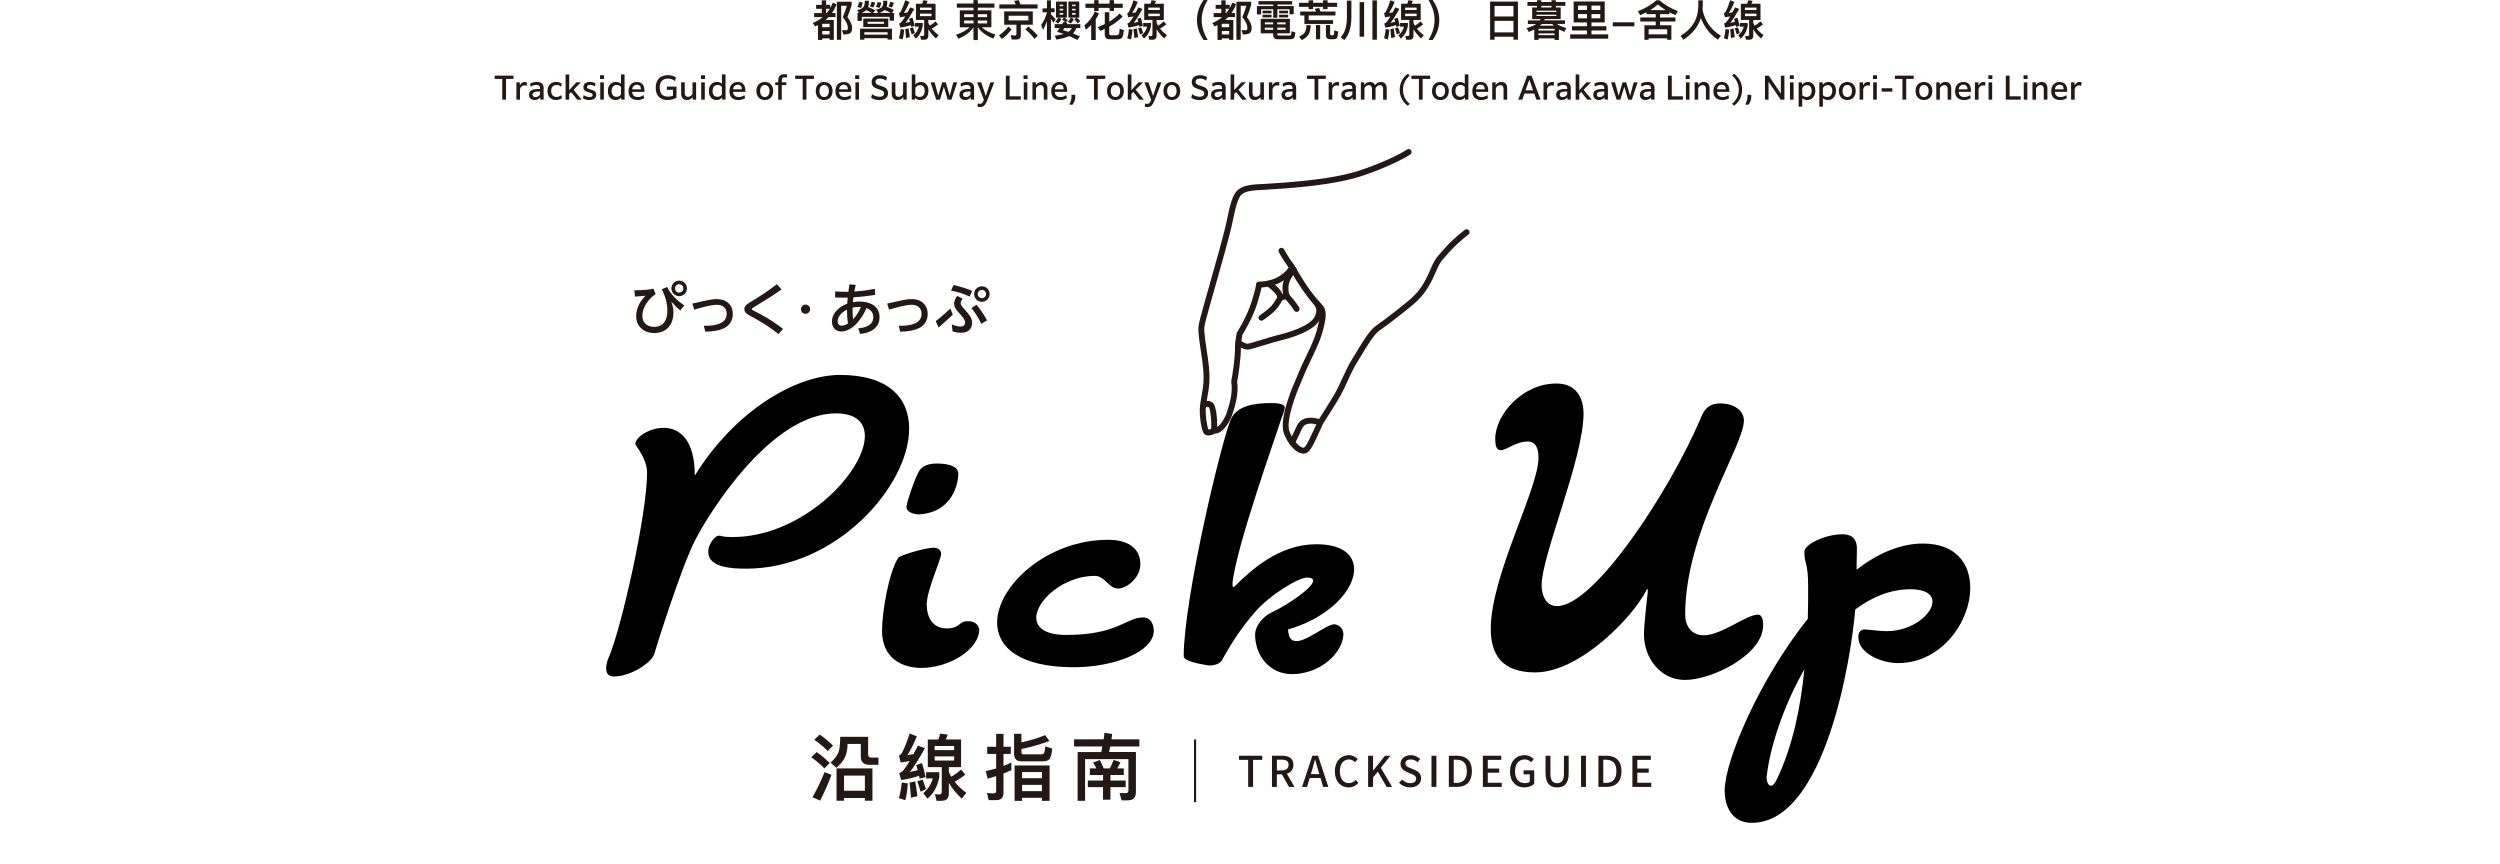 <?xml version="1.0" encoding="UTF-8"?><svg id="_レイヤー_2" xmlns="http://www.w3.org/2000/svg" xmlns:xlink="http://www.w3.org/1999/xlink" viewBox="0 0 1169.93 404.11"><defs><style>.cls-1{fill:none;}.cls-2{clip-path:url(#clippath-1);}.cls-3{fill:#231815;}</style><clipPath id="clippath-1"><rect class="cls-1" y="7.1" width="1169.93" height="397"/></clipPath></defs><g id="_レイヤー_1-2"><path class="cls-3" d="M297.78,135.83c2.19,0,5.94-.16,7.99-.74l1.06,2.48c-3.27,2.29-6.23,6.09-6.23,10.29,0,3.19,2.4,5.12,5.49,5.12,4.51,0,6.2-3.4,6.2-7.44,0-3.64-.95-6.96-2.59-10.18l2.51-1.06c1.74,3.67,4.78,6.38,8.02,8.65l-1.93,2.35c-1.9-1.69-2.48-2.22-4.14-4.17.66,2.14.98,3.22.98,5.12,0,5.67-3.14,9.6-9.05,9.6-4.67,0-8.39-3.03-8.39-7.89,0-2.37.77-4.78,2.08-6.75.66-1,1.48-1.93,2.27-2.82-1.64.18-3.27.26-4.88.42l-.32-2.98h.92ZM321.47,134.96c0,2-1.64,3.64-3.64,3.64s-3.64-1.64-3.64-3.64,1.64-3.64,3.64-3.64,3.64,1.64,3.64,3.64ZM315.88,134.96c0,1.08.87,1.95,1.95,1.95s1.95-.87,1.95-1.95-.87-1.95-1.95-1.95-1.95.87-1.95,1.95Z"/><path class="cls-3" d="M330.46,140.63c1.61-.34,3.25-.66,4.88-.66,2,0,3.85.4,5.41,1.77,1.48,1.32,2.19,3.17,2.19,5.14,0,2.93-1.37,5.3-4.01,6.65-2.51,1.29-6.09,1.64-8.89,1.69l-.66-2.8c.34,0,.71.03,1.06.03,3.69,0,9.63-.71,9.63-5.59,0-2.77-1.93-4.22-4.56-4.22-3.03,0-7.62,1.4-10.63,2.27l-.9-2.85,6.49-1.42Z"/><path class="cls-3" d="M365.74,135.43c-3.3,2.43-7.55,5.04-11.05,7.15-.5.32-2.22,1.32-2.59,1.61-.13.11-.24.26-.24.45,0,.29.24.42.45.53.74.42,1.93,1.03,2.72,1.42,4.01,2.11,7.86,4.54,11.42,7.33l-2.16,2.45c-4.19-3.46-8.55-6.04-13.3-8.63-1.21-.66-2.66-1.48-2.66-3.06,0-1.85,1.93-2.77,3.3-3.59,4.09-2.51,8.13-5.12,11.9-8.1l2.22,2.43Z"/><path class="cls-3" d="M376.97,142.53c1.21,0,2.16.95,2.16,2.16s-.95,2.16-2.16,2.16-2.16-.95-2.16-2.16.95-2.16,2.16-2.16Z"/><path class="cls-3" d="M402.51,141.13c4.59,0,9.1,2.08,9.1,7.31s-4.43,7.39-9.1,7.84l-.87-2.64c3.14-.26,7.04-1.35,7.04-5.22,0-2.14-1.24-3.51-3.19-4.25-1.9,4.56-6.36,10.97-11.87,10.97-1.16,0-2.43-.53-3.22-1.42-.77-.87-1.08-2.06-1.08-3.19,0-4.14,3.56-7.07,7.15-8.42.05-.95.13-1.9.24-2.85-.84.03-1.69.03-2.51.03-1.13,0-2.27-.03-3.4-.05l.05-2.88c1.66.13,3.35.18,5.01.18h1.16c.13-1.19.34-2.35.53-3.48l2.9.26c-.24,1.03-.45,2.06-.66,3.11,3.27-.21,6.36-.61,9.58-1.29l.21,2.85c-3.38.53-6.78.95-10.21,1.13-.08.76-.16,1.53-.24,2.29,1.11-.21,2.24-.29,3.38-.29ZM392.01,150.42c0,1.16.69,1.98,1.85,1.98s2.06-.45,2.95-1c-.34-2.45-.45-4.04-.45-6.52-2.11,1.06-4.35,2.98-4.35,5.54ZM398.98,145.25c0,1.37.08,2.77.24,4.14,1.69-1.79,2.69-3.51,3.67-5.75-.24-.03-.5-.03-.76-.03-1.06,0-2.08.13-3.11.34,0,.45-.03.87-.03,1.29Z"/><path class="cls-3" d="M421.66,140.63c1.61-.34,3.25-.66,4.88-.66,2,0,3.85.4,5.41,1.77,1.48,1.32,2.19,3.17,2.19,5.14,0,2.93-1.37,5.3-4.01,6.65-2.51,1.29-6.09,1.64-8.89,1.69l-.66-2.8c.34,0,.71.03,1.06.03,3.69,0,9.63-.71,9.63-5.59,0-2.77-1.93-4.22-4.56-4.22-3.03,0-7.62,1.4-10.63,2.27l-.9-2.85,6.49-1.42Z"/><path class="cls-3" d="M445.88,147.28l-6.62,6.02-1.37-3.01c2.4-1.82,4.67-3.83,6.86-5.91l1.13,2.9ZM454.93,136.12l-1.16,2.66c-2.93-1.32-5.54-2.22-8.71-2.8l1.16-2.61c3.11.74,5.75,1.5,8.71,2.74ZM450.52,139.76c-.5.61-.95,1.32-.95,2.14,0,.9.84,1.79,1.42,2.4.92.98,2.53,2.88,3.17,4.01.5.9.77,1.74.77,2.77,0,1.71-.9,3.48-2.53,4.17-.84.34-1.79.47-2.72.47-1.4,0-2.59-.24-3.93-.66l-.32-3.27c1.24.53,2.72,1.03,4.06,1.03,1.16,0,2.16-.55,2.16-1.82,0-.84-.37-1.45-.82-2.11-.61-.84-1.35-1.69-2.03-2.45-1.13-1.32-2.3-2.51-2.3-4.35,0-1.37.61-2.59,1.45-3.61l2.56,1.29ZM461.89,149.94l-2.64,1.61c-1.29-2.64-2.8-5.12-4.64-7.41l2.37-1.56c1.93,2.37,3.48,4.64,4.91,7.36ZM463.13,137.6c0,2-1.61,3.64-3.61,3.64s-3.64-1.61-3.64-3.64,1.61-3.61,3.64-3.61,3.61,1.61,3.61,3.61ZM459.49,135.67c-1.06,0-1.93.87-1.93,1.93s.87,1.95,1.93,1.95,1.95-.87,1.95-1.95-.87-1.93-1.95-1.93Z"/><path d="M349.11,266.11c-6.75,0-17.68-.48-17.68-7.88,0-3.86,3.38-7.55,4.82-7.55,2.09,0,.8.64,6.59.64,32.79,0,61.89-30.54,61.89-47.26,0-6.27-4.02-10.61-13.5-10.61-30.54,0-59.48,46.78-65.75,59-6.43,12.22-18.33,50.15-19.29,53.53-1.13,4.02-10.93,10.61-18.97,10.61-2.73,0-3.54-1.77-3.54-3.86,0-2.25.96-4.66,1.29-5.3,5.95-13.99,17.84-67.03,17.84-86.16,0-6.91-5.47-12.54-5.47-13.5,0-3.21,6.59-7.55,13.18-7.55,7.23,0,14.63,5.14,14.63,22.34,18.81-30.38,47.26-47.1,68-47.1,22.83,0,32.31,10.93,32.31,25.08,0,26.84-33.92,65.59-76.36,65.59Z"/><path d="M431.26,312.57c-9.48,0-18.49-4.82-18.49-17.36,0-8.52,3.05-27.33,7.72-34.4,3.22-1.77,13.02-4.5,16.56-4.5,2.25,0,3.38,1.45,3.38,2.89,0,2.57-6.75,17.04-6.75,23.63,0,5.95,2.73,11.25,9.32,11.25s5.3-3.38,9.97-3.38c2.09,0,4.5.64,5.31,3.7,0,9.81-14.47,18.16-27.01,18.16ZM430.14,240.72s-5.95,0-5.95-3.7c.48-2.89,3.22-11.25,5.63-16.08,1.61-3.05,4.82-4.02,8.52-4.02,3.38,0,10.13.48,10.13,4.82,0,4.02-2.41,18-18.33,18.97Z"/><path d="M502.64,312.25c-25.72,0-36.01-9.48-36.01-20.9,0-17.2,23.31-38.74,51.92-38.74,11.41,0,15.11,5.63,15.11,11.41,0,6.43-6.43,11.41-10.45,11.41-4.34,0-6.11-5.95-10.93-5.95-14.31,0-27.33,11.41-27.33,19.61,0,4.5,4.02,8.04,13.99,8.04,24.27,0,27.97-8.2,36.01-8.2,3.54,0,4.98,3.21,4.98,6.27,0,9.97-18.97,17.04-37.29,17.04Z"/><path d="M602.79,294.57c.16,4.02,1.61,5.47,3.86,5.47,5.14,0,14.15-7.88,17.68-7.88,1.45,0,4.34,1.29,4.34,4.66-.16,8.36-10.45,18.65-24.11,18.65-10.29,0-17.2-8.52-17.2-18.49,0-4.18,3.86-8.68,7.88-10.45,6.59-3.05,19.29-11.41,19.29-14.79,0-.8-.8-1.45-2.89-1.45-4.02,0-17.36,8.04-24.43,16.24-7.23,8.36-11.25,15.11-15.43,22.5-.8,1.45-3.05,2.41-6.11,2.41-4.82-.8-11.73-2.09-11.73-4.34,0-26.68,17.52-100.15,22.02-110.76,2.73-6.59,11.41-7.72,18.97-7.72,1.93,0,6.27.16,6.27,2.09,0,1.45-1.29,4.18-2.09,6.75-.96,3.54-20.74,58.51-22.34,75.55,0,.8,0,1.77.48,1.77.16,0,.32-.16.48-.32,7.56-7.56,20.74-19.77,38.26-19.77,12.22,0,17.68,4.98,17.68,11.74,0,9.64-11.41,22.5-30.86,28.13Z"/><path d="M788.62,318.2c-11.9,0-19.29-10.61-19.29-21.22,0-5.14,1.61-18.17,1.77-19.93,0-.8,0-1.45-.16-1.45s-.32.16-.48.64c-6.43,12.7-31.19,38.42-52.08,38.42-15.59,0-20.74-8.36-20.74-20.42,0-24.92,22.34-65.43,22.34-80.05,0-3.7-.96-7.56-4.98-7.56-5.95,0-9.65,4.02-12.7,4.02-1.29,0-2.57-.64-2.57-5.3,0-11.25,12.7-25.88,28.61-25.88,9,0,12.7,6.27,12.7,14.15,0,20.9-19.61,66.39-19.61,80.21,0,4.82,2.09,9.81,7.23,9.81,17.52,0,52.73-54.01,66.87-87.13,1.45-3.54,3.05-7.72,9.48-7.72,6.75,0,11.09,3.54,11.09,8.04,0,11.73-27.49,51.92-27.49,90.82,0,4.98,2.73,9.65,8.68,9.65,8.36,0,19.77-9.65,25.4-9.65,1.77,0,2.41,2.09,2.41,4.98,0,13.82-23.95,25.56-36.49,25.56Z"/><path d="M888.29,310.32c-7.23,0-18.65-4.18-18.65-12.22,0-1.61.64-3.22,2.41-3.54,2.89,0,6.59.8,10.93.8,11.9,0,21.38-8.04,21.38-13.82,0-3.21-3.05-5.79-10.29-5.79-9.48,0-18.17,3.7-25.88,9.48-1.61,20.74-13.66,99.83-48.39,99.83-9,0-12.7-7.23-12.7-15.11,0-13.82,16.07-51.76,38.9-80.38.16-5.14.16-10.13.16-14.79,0-12.22-1.77-10.29-1.77-16.56,0-3.54,9.81-8.2,17.84-8.2,3.38,0,6.75,1.29,6.75,6.75,0,2.09-.16,5.79-.16,9.81,9.81-7.55,20.42-12.22,31.02-12.22,15.59,0,22.18,9.48,22.18,20.74,0,15.92-13.5,35.21-33.76,35.21ZM826.72,363.69c0,2.09.8,4.02,1.93,4.02.8,0,1.93-.96,2.89-3.05,7.39-15.43,11.09-33.6,12.86-51.44-9.97,17.36-16.24,36.97-17.68,50.48Z"/><g class="cls-2"><path class="cls-3" d="M583.79,163.61c-2.13,0-4.54-1.72-5.02-2.08-.61-.46-.74-1.33-.28-1.94.46-.61,1.33-.74,1.94-.28.88.65,2.58,1.61,3.43,1.53.8-.06,3.78-.98,6.4-1.79,2.62-.81,5.6-1.73,7.89-2.29,8.84-2.16,14.97-5.11,16.83-8.11,2.22-3.58.19-5.84-.05-6.09-.53-.55-.53-1.42.01-1.96.54-.53,1.4-.54,1.94,0,1.36,1.35,3.22,5.07.45,9.52-2.92,4.69-11.68,7.67-18.53,9.34-2.21.54-5.14,1.44-7.73,2.24-3.66,1.13-5.96,1.83-7.01,1.91-.09,0-.18.01-.28.01ZM599.03,140.88c-.3,0-.6-.1-.84-.29-.43-.33-.62-.87-.51-1.39.22-1.01-2.34-3.65-4.77-5.34-.63-.44-.79-1.3-.35-1.93.44-.63,1.3-.79,1.93-.35,1.23.85,4.59,3.35,5.65,5.99.1-.03.19-.05.29-.08-.55-2.55-.74-7.49,4.14-12.11.56-.53,1.43-.5,1.96.05.53.56.5,1.43-.05,1.96-5.36,5.07-3.08,10.48-2.98,10.71.2.45.14.97-.14,1.36-.29.4-.77.62-1.24.58-.02,0-1.02-.04-2.43.68-.2.1-.42.15-.64.15Z"/><path class="cls-3" d="M590.33,150.07c-.45,0-.9-.22-1.16-.63-.42-.64-.23-1.5.41-1.92.02-.01,2.31-1.5,4.67-3.63,2.22-2,3.73-5.4,3.74-5.44.31-.7,1.12-1.02,1.82-.71.7.31,1.02,1.12.71,1.82-.07.16-1.76,3.98-4.43,6.39-2.53,2.28-4.92,3.83-5.02,3.9-.23.15-.49.22-.75.22ZM606.78,145.96c-.5,0-.99-.27-1.23-.75-.66-1.29-3.38-4.5-4.37-5.62-.51-.57-.45-1.45.13-1.96.57-.51,1.45-.45,1.96.13.39.44,3.81,4.36,4.75,6.19.35.68.08,1.52-.6,1.87-.2.1-.42.15-.63.15Z"/><path class="cls-3" d="M609.99,212.28c-3.86,0-7.72-5.31-9.2-9.54-2.47-7.07,4.7-23.13,5.52-24.94h0s1.88-4.88,4.97-11.22c3.06-6.27,4.64-9.87,5.89-15.8,1.01-4.77.22-5.58-.87-6.7l-.44-.45c-5.19-5.61-9.26-12.39-11.26-15.86-.83,1.06-2.16,2.36-4.31,3.75-3.64,2.35-7.85,2.89-9.91,3.01-.24,1.27-.8,3.54-2.05,7.54-2.1,6.72-6.12,13.35-6.95,14.67-.15.79-.61,3.36-.68,5.38.13,5.52-1.31,14.3-1.74,16.41.8,5.39-.8,11.11-2.29,15.52-.84,2.48-3.88,8.73-8.02,8.85-2.01,1.02-4.39,1.45-5.4-.26-1.27-2.12-1.93-8.64-1.79-11.22.12-2.18.5-4.31.87-6.38.34-1.89.66-3.67.8-5.5.39-5.07-.36-9.96-1.15-15.14-.47-3.1-.96-6.31-1.17-9.54-.15-2.29.34-4.09,1.82-9.44l.65-2.37c.54-1.97,1.47-5.24,2.55-9.08,2.82-9.96,6.69-23.61,7.8-28.62.22-.99.43-1.98.63-2.95,1.32-6.25,2.47-11.65,5.39-13.84,2.75-2.06,7.15-2.27,10.68-2.43.71-.03,1.39-.06,2.02-.11l1.85-.12c6.2-.38,25.05-1.54,37.39-4.8,4.88-.99,20.3-6.75,26.83-11.13.63-.43,1.5-.26,1.92.38.43.64.26,1.5-.38,1.92-6.91,4.62-22.63,10.48-27.75,11.52-12.53,3.31-31.59,4.48-37.85,4.86l-1.81.12c-.65.05-1.35.08-2.09.12-3.15.15-7.08.33-9.14,1.88-2.09,1.57-3.19,6.74-4.34,12.2-.21.98-.42,1.98-.64,2.98-1.13,5.09-5.01,18.78-7.84,28.78-1.08,3.83-2.01,7.08-2.55,9.05l-.65,2.38c-1.38,5.01-1.85,6.7-1.73,8.52.21,3.11.69,6.26,1.15,9.31.78,5.1,1.58,10.38,1.17,15.77-.15,1.97-.5,3.91-.83,5.78-.37,2.07-.72,4.03-.83,6.04-.13,2.44.56,7.86,1.31,9.46.44-.01,1.38-.34,2.12-.74.23-.13.49-.19.77-.17,1.96.14,4.6-3.96,5.62-6.97,1.42-4.17,2.94-9.58,2.14-14.44-.03-.18-.02-.36.02-.53.39-1.71,1.85-10.73,1.73-16.08.09-2.72.76-6.02.78-6.16.03-.17.1-.33.19-.47.05-.07,4.6-7.24,6.78-14.23,2.04-6.52,2.09-7.99,2.1-8.05-.04-.39.1-.74.37-1.02.27-.29.67-.41,1.05-.39.05,0,5.39.11,9.58-2.6,2.78-1.8,3.85-3.3,4.23-4.02-2.99-4.1-4.5-7.08-4.57-7.21-.34-.68-.07-1.52.62-1.86.68-.35,1.52-.07,1.86.61.02.03,1.63,3.22,4.78,7.43,0,0,0,0,0,0,.03.04.05.08.08.12.12.18.32.53.59,1.01,1.46,2.58,5.91,10.41,11.52,16.47l.38.4c1.7,1.74,2.82,3.43,1.6,9.2-1.31,6.23-2.95,9.97-6.11,16.44-3.05,6.24-4.89,11.02-4.9,11.07-2.15,4.71-7.24,17.86-5.46,22.95,1.42,4.07,4.98,8.08,6.78,7.68,1.02-.31,3.09-4.91,6.53-12.51.16-.28,6.06-9.44,8.28-13.4.89-1.6,1.88-3.75,2.92-6.03,1.52-3.33,3.25-7.09,5.07-9.89.69-1.07,1.45-2.32,2.24-3.64,2.73-4.53,5.83-9.66,8.87-11.71,3.74-2.52,14.62-10.98,17.13-13.45,2.75-2.69,5.11-5.72,7.69-11.71,2.39-5.56,2.93-6.24,5.78-9.4l1.47-1.65c4.13-4.68,9.11-8.38,9.32-8.53.61-.46,1.48-.33,1.94.29.46.61.33,1.48-.29,1.94-.05.04-4.96,3.69-8.89,8.14l-1.49,1.67c-2.67,2.96-3.01,3.34-5.29,8.64-2.92,6.79-5.71,10.06-8.29,12.59-2.83,2.78-13.96,11.37-17.53,13.77-2.53,1.7-5.59,6.77-8.04,10.84-.81,1.35-1.59,2.63-2.29,3.72-1.7,2.63-3.39,6.3-4.87,9.54-1.07,2.33-2.08,4.53-3.03,6.23-2.26,4.03-8.02,12.98-8.27,13.36-4.66,10.35-5.94,13.17-8.26,13.88-.3.07-.61.1-.91.1ZM565.63,201.23h.02-.02Z"/><path class="cls-3" d="M604.73,208.46c-.2,0-.4-.04-.59-.13-.69-.33-.99-1.15-.66-1.84l3.5-7.41c.03-.08,1.26-2.79,4.48-3.43,3.33-.66,6.58.7,6.72.75.7.3,1.03,1.11.73,1.81s-1.11,1.03-1.82.74c-.03-.01-2.62-1.08-5.09-.59-1.78.35-2.48,1.82-2.51,1.88l-3.51,7.43c-.24.5-.74.79-1.25.79ZM568.21,202.2s-.03,0-.05,0c-.76-.02-1.36-.66-1.34-1.43.11-3.35-.18-8.62-1.14-10.23-.26-.16-.79-.34-1.43.11-.63.44-1.49.28-1.93-.34-.44-.63-.29-1.49.34-1.93,2.08-1.45,4.14-.55,4.93.14.08.07.15.14.21.23,1.97,2.67,1.83,10.56,1.78,12.12-.02.75-.64,1.34-1.38,1.34Z"/></g><path class="cls-3" d="M584.1,355.6h-4.27v-1.94h10.87v1.94h-4.29v12.65h-2.3v-12.65Z"/><path class="cls-3" d="M595.25,353.66h4.77c3.01,0,5.26,1.09,5.26,4.24,0,2.26-1.21,3.6-3.05,4.18l3.56,6.17h-2.59l-3.3-5.88h-2.36v5.88h-2.29v-14.59ZM599.75,360.52c2.12,0,3.27-.87,3.27-2.63s-1.15-2.38-3.27-2.38h-2.2v5.01h2.2Z"/><path class="cls-3" d="M614.15,353.66h2.65l4.83,14.59h-2.43l-1.23-4.16h-5.07l-1.25,4.16h-2.33l4.83-14.59ZM613.44,362.28h3.98l-.57-1.96c-.5-1.58-.93-3.21-1.37-4.85h-.1c-.42,1.66-.87,3.26-1.35,4.85l-.59,1.96Z"/><path class="cls-3" d="M624.65,361c0-4.75,2.89-7.6,6.57-7.6,1.82,0,3.25.87,4.14,1.84l-1.25,1.46c-.75-.77-1.66-1.31-2.85-1.31-2.51,0-4.25,2.1-4.25,5.52s1.62,5.58,4.2,5.58c1.35,0,2.36-.59,3.23-1.54l1.23,1.44c-1.17,1.35-2.65,2.1-4.53,2.1-3.66,0-6.47-2.73-6.47-7.5Z"/><path class="cls-3" d="M640.25,353.66h2.3v6.91h.06l5.54-6.91h2.55l-4.51,5.64,5.26,8.95h-2.55l-4.12-7.14-2.24,2.75v4.39h-2.3v-14.59Z"/><path class="cls-3" d="M654.73,366.36l1.35-1.58c1.05,1.05,2.47,1.72,3.88,1.72,1.76,0,2.75-.83,2.75-2.06,0-1.33-.99-1.74-2.33-2.33l-2.02-.87c-1.41-.59-2.97-1.7-2.97-3.82,0-2.3,2.02-4.02,4.79-4.02,1.7,0,3.3.71,4.41,1.84l-1.21,1.46c-.91-.81-1.92-1.31-3.21-1.31-1.48,0-2.45.71-2.45,1.86,0,1.27,1.17,1.74,2.36,2.22l2,.85c1.72.73,2.97,1.8,2.97,3.94,0,2.33-1.94,4.23-5.12,4.23-2,0-3.86-.79-5.19-2.14Z"/><path class="cls-3" d="M669.9,353.66h2.3v14.59h-2.3v-14.59Z"/><path class="cls-3" d="M678.01,353.66h3.78c4.47,0,7.03,2.49,7.03,7.24s-2.55,7.34-6.91,7.34h-3.9v-14.59ZM681.64,366.36c3.13,0,4.81-1.84,4.81-5.46s-1.68-5.36-4.81-5.36h-1.33v10.83h1.33Z"/><path class="cls-3" d="M693.94,353.66h8.61v1.94h-6.31v4.06h5.34v1.94h-5.34v4.71h6.53v1.94h-8.83v-14.59Z"/><path class="cls-3" d="M706.64,361c0-4.75,2.93-7.6,6.79-7.6,2.06,0,3.44.91,4.33,1.84l-1.23,1.46c-.73-.73-1.62-1.31-3.03-1.31-2.71,0-4.51,2.1-4.51,5.52s1.6,5.58,4.61,5.58c.89,0,1.78-.26,2.29-.71v-3.42h-2.89v-1.88h4.97v6.31c-.97.97-2.61,1.7-4.61,1.7-3.88,0-6.73-2.73-6.73-7.5Z"/><path class="cls-3" d="M723.26,361.99v-8.33h2.3v8.49c0,3.29,1.31,4.35,3.13,4.35s3.19-1.07,3.19-4.35v-8.49h2.22v8.33c0,4.75-2.18,6.51-5.4,6.51s-5.42-1.76-5.42-6.51Z"/><path class="cls-3" d="M739.88,353.66h2.3v14.59h-2.3v-14.59Z"/><path class="cls-3" d="M748,353.66h3.78c4.47,0,7.03,2.49,7.03,7.24s-2.55,7.34-6.91,7.34h-3.9v-14.59ZM751.62,366.36c3.13,0,4.81-1.84,4.81-5.46s-1.68-5.36-4.81-5.36h-1.33v10.83h1.33Z"/><path class="cls-3" d="M763.92,353.66h8.61v1.94h-6.31v4.06h5.34v1.94h-5.34v4.71h6.53v1.94h-8.83v-14.59Z"/><rect class="cls-3" x="558.76" y="346.05" width=".99" height="29.35"/><path class="cls-3" d="M235.04,36.93h-3.52v-1.53h8.79v1.53h-3.5v9.7h-1.77v-9.7Z"/><path class="cls-3" d="M241.67,38.54h1.57l.04,1.47c.54-1.18,1.32-1.64,2.32-1.64.38,0,.77.07.96.18l-.13,1.6c-.28-.11-.67-.18-1.03-.18-.92,0-1.74.47-2.06,1.77v4.89h-1.69v-8.09Z"/><path class="cls-3" d="M252.84,46.63l-.03-1.08c-.57.74-1.43,1.26-2.59,1.26-1.56,0-2.67-.91-2.67-2.48,0-1.81,1.39-2.67,4.12-2.67h1.05v-.35c0-1.01-.45-1.56-1.77-1.56-1.09,0-1.9.33-2.61.85l-.28-1.42c.72-.51,1.79-.84,3.09-.84,2.38,0,3.26,1.09,3.26,2.86v5.42h-1.57ZM252.72,44.18v-1.33h-.88c-1.79,0-2.62.43-2.62,1.42,0,.77.53,1.16,1.38,1.16,1.01,0,1.74-.55,2.13-1.25Z"/><path class="cls-3" d="M260.25,46.81c-2.44,0-4.05-1.56-4.05-4.2s1.66-4.27,4.11-4.27c1.19,0,2.06.37,2.59.85l-.38,1.43c-.48-.47-1.18-.85-2.12-.85-1.56,0-2.47,1.06-2.47,2.79s.92,2.81,2.52,2.81c.89,0,1.57-.31,2.2-.88l.33,1.42c-.52.44-1.42.89-2.72.89Z"/><path class="cls-3" d="M264.68,34.85h1.69v7.34l3.36-3.66h2.08v.03l-3.45,3.43,3.81,4.61v.03h-2.08l-2.82-3.56-.91.91v2.65h-1.69v-11.78Z"/><path class="cls-3" d="M273.13,44.5c.82.57,1.79.91,2.79.91s1.43-.38,1.43-.96c0-.67-.5-.84-1.7-1.19-1.45-.43-2.64-.86-2.64-2.42s1.11-2.48,3.12-2.48c.96,0,1.91.23,2.58.64l-.31,1.47c-.65-.43-1.4-.74-2.3-.74-.98,0-1.42.43-1.42.99,0,.69.65.84,1.83,1.19,1.49.44,2.52.89,2.52,2.42,0,1.66-1.22,2.48-3.25,2.48-1.19,0-2.18-.3-2.96-.79l.3-1.52Z"/><path class="cls-3" d="M280.8,35.23h1.88v1.74h-1.88v-1.74ZM280.9,38.54h1.69v8.09h-1.69v-8.09Z"/><path class="cls-3" d="M290.72,46.63l-.04-1.05c-.61.77-1.46,1.23-2.59,1.23-2.14,0-3.62-1.6-3.62-4.2s1.49-4.27,3.83-4.27c1.02,0,1.74.33,2.3.86v-4.37h1.69v11.78h-1.56ZM288.47,45.31c1.05,0,1.79-.5,2.13-1.18v-3.43c-.41-.52-1.05-.94-2-.94-1.49,0-2.38,1.06-2.38,2.83s.92,2.71,2.25,2.71Z"/><path class="cls-3" d="M298.28,46.81c-2.74,0-4.15-1.57-4.15-4.14s1.46-4.32,3.91-4.32c2.59,0,3.53,1.86,3.53,3.84v.81h-5.74c.07,1.52.91,2.4,2.64,2.4,1.15,0,1.93-.35,2.68-.91l.3,1.42c-.64.47-1.74.91-3.16.91ZM295.84,41.81h4.1v-.1c0-1.05-.51-2.06-1.89-2.06-1.15,0-2.07.72-2.21,2.15Z"/><path class="cls-3" d="M312.41,46.84c-3.5,0-5.56-2.15-5.56-5.83s2.14-5.84,5.67-5.84c1.7,0,3.02.5,3.79,1.11l-.42,1.7c-.84-.72-1.89-1.21-3.32-1.21-2.58,0-3.84,1.63-3.84,4.24,0,2.78,1.38,4.22,3.9,4.22.87,0,1.66-.17,2.31-.43v-2.79h-2.86v-1.49h4.49v5.15c-.79.62-2.38,1.16-4.15,1.16Z"/><path class="cls-3" d="M324.18,46.63l-.03-1.23c-.54.79-1.38,1.42-2.68,1.42-1.7,0-2.72-1.13-2.72-3.02v-5.26h1.7v4.9c0,1.28.54,1.87,1.52,1.87,1.15,0,1.83-.79,2.1-1.52v-5.26h1.69v8.09h-1.57Z"/><path class="cls-3" d="M328.04,35.23h1.88v1.74h-1.88v-1.74ZM328.14,38.54h1.69v8.09h-1.69v-8.09Z"/><path class="cls-3" d="M337.96,46.63l-.04-1.05c-.61.77-1.46,1.23-2.59,1.23-2.14,0-3.61-1.6-3.61-4.2s1.49-4.27,3.83-4.27c1.02,0,1.74.33,2.3.86v-4.37h1.69v11.78h-1.56ZM335.71,45.31c1.05,0,1.79-.5,2.13-1.18v-3.43c-.41-.52-1.05-.94-2-.94-1.49,0-2.38,1.06-2.38,2.83s.92,2.71,2.25,2.71Z"/><path class="cls-3" d="M345.51,46.81c-2.74,0-4.15-1.57-4.15-4.14s1.46-4.32,3.91-4.32c2.59,0,3.53,1.86,3.53,3.84v.81h-5.74c.07,1.52.91,2.4,2.64,2.4,1.15,0,1.93-.35,2.68-.91l.3,1.42c-.64.47-1.74.91-3.16.91ZM343.08,41.81h4.1v-.1c0-1.05-.51-2.06-1.89-2.06-1.15,0-2.07.72-2.21,2.15Z"/><path class="cls-3" d="M353.97,42.58c0-2.69,1.69-4.22,3.93-4.22s3.94,1.53,3.94,4.22-1.69,4.24-3.94,4.24-3.93-1.55-3.93-4.24ZM360.11,42.58c0-1.73-.84-2.81-2.21-2.81s-2.2,1.08-2.2,2.81.84,2.82,2.2,2.82,2.21-1.09,2.21-2.82Z"/><path class="cls-3" d="M364.18,39.81h-1.39v-1.28h1.39v-.82c0-2.48,1.5-2.99,2.92-2.99.44,0,.99.06,1.3.13l-.13,1.5c-.28-.1-.75-.17-1.16-.17-.86,0-1.25.37-1.25,1.52v.84h2.13v1.28h-2.13v6.82h-1.69v-6.82Z"/><path class="cls-3" d="M375.63,36.93h-3.52v-1.53h8.79v1.53h-3.5v9.7h-1.77v-9.7Z"/><path class="cls-3" d="M381.75,42.58c0-2.69,1.69-4.22,3.93-4.22s3.94,1.53,3.94,4.22-1.69,4.24-3.94,4.24-3.93-1.55-3.93-4.24ZM387.89,42.58c0-1.73-.84-2.81-2.21-2.81s-2.2,1.08-2.2,2.81.84,2.82,2.2,2.82,2.21-1.09,2.21-2.82Z"/><path class="cls-3" d="M395.1,46.81c-2.74,0-4.15-1.57-4.15-4.14s1.46-4.32,3.91-4.32c2.59,0,3.53,1.86,3.53,3.84v.81h-5.74c.07,1.52.91,2.4,2.64,2.4,1.15,0,1.93-.35,2.68-.91l.3,1.42c-.64.47-1.74.91-3.16.91ZM392.67,41.81h4.1v-.1c0-1.05-.51-2.06-1.88-2.06-1.15,0-2.07.72-2.21,2.15Z"/><path class="cls-3" d="M400.21,35.23h1.89v1.74h-1.89v-1.74ZM400.31,38.54h1.69v8.09h-1.69v-8.09Z"/><path class="cls-3" d="M408.07,44.05c.94.68,2.03,1.22,3.49,1.22,1.53,0,2.18-.62,2.18-1.54,0-1.21-1.19-1.53-2.55-1.97-1.52-.5-3.29-1.09-3.29-3.3,0-1.86,1.28-3.27,3.93-3.27,1.28,0,2.4.33,3.23.89l-.41,1.67c-.79-.61-1.71-.98-2.86-.98-1.52,0-2.08.68-2.08,1.52,0,1.16,1.13,1.47,2.57,1.94,1.59.51,3.29,1.11,3.29,3.32,0,2-1.3,3.3-4.05,3.3-1.57,0-2.85-.43-3.84-1.12l.41-1.67Z"/><path class="cls-3" d="M422.74,46.63l-.03-1.23c-.54.79-1.38,1.42-2.68,1.42-1.7,0-2.72-1.13-2.72-3.02v-5.26h1.7v4.9c0,1.28.54,1.87,1.52,1.87,1.15,0,1.83-.79,2.1-1.52v-5.26h1.69v8.09h-1.57Z"/><path class="cls-3" d="M426.67,34.85h1.69v4.69c.62-.74,1.49-1.19,2.61-1.19,2.08,0,3.52,1.56,3.52,4.14s-1.54,4.32-3.83,4.32c-.94,0-1.76-.3-2.41-1.04l-.06.85h-1.52v-11.78ZM430.37,45.37c1.43,0,2.37-1.05,2.37-2.83s-.92-2.69-2.17-2.69c-.95,0-1.76.5-2.21,1.23v3.37c.45.61,1.13.92,2.01.92Z"/><path class="cls-3" d="M435.5,38.54h1.87l1.7,6.24,1.83-6.24h1.7l1.83,6.25,1.69-6.25h1.81l-2.67,8.09h-1.76l-1.79-6.02-1.84,6.02h-1.76l-2.62-8.09Z"/><path class="cls-3" d="M454.28,46.63l-.03-1.08c-.57.74-1.43,1.26-2.59,1.26-1.56,0-2.67-.91-2.67-2.48,0-1.81,1.39-2.67,4.12-2.67h1.05v-.35c0-1.01-.45-1.56-1.77-1.56-1.09,0-1.9.33-2.61.85l-.28-1.42c.72-.51,1.79-.84,3.09-.84,2.38,0,3.26,1.09,3.26,2.86v5.42h-1.57ZM454.16,44.18v-1.33h-.88c-1.79,0-2.62.43-2.62,1.42,0,.77.52,1.16,1.38,1.16,1.01,0,1.74-.55,2.13-1.25Z"/><path class="cls-3" d="M457.59,48.39c.33.11.67.21,1.05.21.81,0,1.22-.45,1.8-1.87l-3.18-8.19h1.91l2.15,6.39,2.14-6.39h1.8l-3.08,8.01c-1.11,2.93-2.07,3.56-3.49,3.56-.51,0-.89-.07-1.26-.2l.14-1.52Z"/><path class="cls-3" d="M470.69,35.4h1.79v9.67h5.22v1.56h-7v-11.23Z"/><path class="cls-3" d="M478.99,35.23h1.89v1.74h-1.89v-1.74ZM479.09,38.54h1.69v8.09h-1.69v-8.09Z"/><path class="cls-3" d="M483.16,38.54h1.57l.03,1.23c.57-.79,1.42-1.42,2.72-1.42,1.7,0,2.68,1.12,2.68,3.02v5.26h-1.7v-4.92c0-1.28-.51-1.87-1.47-1.87s-1.74.57-2.14,1.49v5.3h-1.69v-8.09Z"/><path class="cls-3" d="M496.1,46.81c-2.74,0-4.15-1.57-4.15-4.14s1.46-4.32,3.91-4.32c2.59,0,3.53,1.86,3.53,3.84v.81h-5.74c.07,1.52.91,2.4,2.64,2.4,1.15,0,1.93-.35,2.68-.91l.3,1.42c-.64.47-1.74.91-3.16.91ZM493.66,41.81h4.1v-.1c0-1.05-.51-2.06-1.89-2.06-1.15,0-2.07.72-2.21,2.15Z"/><path class="cls-3" d="M500.38,48.87c.71-1.15,1.06-2.4,1.06-3.69,0-.38-.04-.68-.06-.82h1.77c.01.14.07.47.07.88,0,1.42-.5,2.79-1.4,3.84l-1.45-.21Z"/><path class="cls-3" d="M511.95,36.93h-3.52v-1.53h8.79v1.53h-3.5v9.7h-1.77v-9.7Z"/><path class="cls-3" d="M518.07,42.58c0-2.69,1.69-4.22,3.93-4.22s3.94,1.53,3.94,4.22-1.69,4.24-3.94,4.24-3.93-1.55-3.93-4.24ZM524.21,42.58c0-1.73-.84-2.81-2.21-2.81s-2.2,1.08-2.2,2.81.84,2.82,2.2,2.82,2.21-1.09,2.21-2.82Z"/><path class="cls-3" d="M527.78,34.85h1.69v7.34l3.36-3.66h2.08v.03l-3.44,3.43,3.81,4.61v.03h-2.08l-2.82-3.56-.91.91v2.65h-1.69v-11.78Z"/><path class="cls-3" d="M535.87,48.39c.33.11.67.21,1.05.21.81,0,1.22-.45,1.8-1.87l-3.18-8.19h1.91l2.15,6.39,2.14-6.39h1.8l-3.08,8.01c-1.11,2.93-2.07,3.56-3.49,3.56-.51,0-.89-.07-1.26-.2l.14-1.52Z"/><path class="cls-3" d="M544.46,42.58c0-2.69,1.69-4.22,3.93-4.22s3.94,1.53,3.94,4.22-1.69,4.24-3.94,4.24-3.93-1.55-3.93-4.24ZM550.6,42.58c0-1.73-.84-2.81-2.21-2.81s-2.2,1.08-2.2,2.81.84,2.82,2.2,2.82,2.21-1.09,2.21-2.82Z"/><path class="cls-3" d="M557.87,44.05c.94.68,2.03,1.22,3.49,1.22s2.18-.62,2.18-1.54c0-1.21-1.19-1.53-2.55-1.97-1.52-.5-3.29-1.09-3.29-3.3,0-1.86,1.28-3.27,3.93-3.27,1.28,0,2.39.33,3.23.89l-.41,1.67c-.79-.61-1.71-.98-2.86-.98-1.52,0-2.08.68-2.08,1.52,0,1.16,1.13,1.47,2.57,1.94,1.59.51,3.29,1.11,3.29,3.32,0,2-1.3,3.3-4.05,3.3-1.57,0-2.85-.43-3.84-1.12l.41-1.67Z"/><path class="cls-3" d="M572.01,46.63l-.03-1.08c-.57.74-1.43,1.26-2.59,1.26-1.56,0-2.66-.91-2.66-2.48,0-1.81,1.39-2.67,4.12-2.67h1.05v-.35c0-1.01-.45-1.56-1.77-1.56-1.09,0-1.9.33-2.61.85l-.28-1.42c.72-.51,1.79-.84,3.09-.84,2.38,0,3.26,1.09,3.26,2.86v5.42h-1.57ZM571.9,44.18v-1.33h-.88c-1.79,0-2.62.43-2.62,1.42,0,.77.52,1.16,1.38,1.16,1.01,0,1.74-.55,2.13-1.25Z"/><path class="cls-3" d="M575.88,34.85h1.69v7.34l3.36-3.66h2.08v.03l-3.44,3.43,3.81,4.61v.03h-2.08l-2.82-3.56-.91.91v2.65h-1.69v-11.78Z"/><path class="cls-3" d="M589.9,46.63l-.03-1.23c-.54.79-1.38,1.42-2.68,1.42-1.7,0-2.72-1.13-2.72-3.02v-5.26h1.7v4.9c0,1.28.54,1.87,1.52,1.87,1.15,0,1.83-.79,2.1-1.52v-5.26h1.69v8.09h-1.57Z"/><path class="cls-3" d="M593.82,38.54h1.57l.04,1.47c.54-1.18,1.32-1.64,2.33-1.64.38,0,.77.07.96.18l-.13,1.6c-.28-.11-.67-.18-1.04-.18-.92,0-1.74.47-2.05,1.77v4.89h-1.69v-8.09Z"/><path class="cls-3" d="M604.99,46.63l-.03-1.08c-.57.74-1.43,1.26-2.59,1.26-1.56,0-2.66-.91-2.66-2.48,0-1.81,1.39-2.67,4.12-2.67h1.05v-.35c0-1.01-.45-1.56-1.77-1.56-1.09,0-1.9.33-2.61.85l-.28-1.42c.72-.51,1.79-.84,3.09-.84,2.38,0,3.26,1.09,3.26,2.86v5.42h-1.57ZM604.88,44.18v-1.33h-.88c-1.79,0-2.62.43-2.62,1.42,0,.77.52,1.16,1.38,1.16,1.01,0,1.74-.55,2.13-1.25Z"/><path class="cls-3" d="M615.17,36.93h-3.52v-1.53h8.79v1.53h-3.5v9.7h-1.77v-9.7Z"/><path class="cls-3" d="M621.8,38.54h1.57l.04,1.47c.54-1.18,1.32-1.64,2.32-1.64.38,0,.77.07.96.18l-.13,1.6c-.28-.11-.67-.18-1.03-.18-.92,0-1.74.47-2.06,1.77v4.89h-1.69v-8.09Z"/><path class="cls-3" d="M632.97,46.63l-.03-1.08c-.57.74-1.43,1.26-2.59,1.26-1.56,0-2.67-.91-2.67-2.48,0-1.81,1.39-2.67,4.12-2.67h1.05v-.35c0-1.01-.45-1.56-1.77-1.56-1.09,0-1.9.33-2.61.85l-.28-1.42c.72-.51,1.79-.84,3.09-.84,2.38,0,3.26,1.09,3.26,2.86v5.42h-1.57ZM632.86,44.18v-1.33h-.88c-1.79,0-2.62.43-2.62,1.42,0,.77.52,1.16,1.38,1.16,1.01,0,1.74-.55,2.13-1.25Z"/><path class="cls-3" d="M636.84,38.54h1.57l.03,1.22c.55-.78,1.4-1.4,2.65-1.4,1.13,0,2,.48,2.4,1.5.55-.81,1.45-1.5,2.78-1.5,1.7,0,2.68,1.12,2.68,3.02v5.26h-1.7v-4.92c0-1.25-.51-1.87-1.45-1.87s-1.7.65-2.07,1.49v5.3h-1.69v-4.92c0-1.25-.5-1.87-1.43-1.87s-1.73.65-2.08,1.49v5.3h-1.69v-8.09Z"/><path class="cls-3" d="M655.02,42.01c0-3.27,1.5-5.88,3.84-7.51l.84.95c-1.91,1.5-3.13,3.73-3.13,6.56s1.22,5.05,3.13,6.55l-.84.95c-2.34-1.63-3.84-4.24-3.84-7.5Z"/><path class="cls-3" d="M664.01,36.93h-3.52v-1.53h8.79v1.53h-3.5v9.7h-1.77v-9.7Z"/><path class="cls-3" d="M670.13,42.58c0-2.69,1.69-4.22,3.93-4.22s3.94,1.53,3.94,4.22-1.69,4.24-3.94,4.24-3.93-1.55-3.93-4.24ZM676.27,42.58c0-1.73-.84-2.81-2.21-2.81s-2.2,1.08-2.2,2.81.84,2.82,2.2,2.82,2.21-1.09,2.21-2.82Z"/><path class="cls-3" d="M685.59,46.63l-.04-1.05c-.61.77-1.46,1.23-2.59,1.23-2.14,0-3.61-1.6-3.61-4.2s1.49-4.27,3.83-4.27c1.02,0,1.74.33,2.3.86v-4.37h1.69v11.78h-1.56ZM683.34,45.31c1.05,0,1.79-.5,2.13-1.18v-3.43c-.41-.52-1.05-.94-2-.94-1.49,0-2.38,1.06-2.38,2.83s.92,2.71,2.25,2.71Z"/><path class="cls-3" d="M693.15,46.81c-2.74,0-4.15-1.57-4.15-4.14s1.46-4.32,3.91-4.32c2.59,0,3.53,1.86,3.53,3.84v.81h-5.74c.07,1.52.91,2.4,2.64,2.4,1.15,0,1.93-.35,2.68-.91l.3,1.42c-.64.47-1.74.91-3.16.91ZM690.71,41.81h4.1v-.1c0-1.05-.51-2.06-1.89-2.06-1.15,0-2.07.72-2.21,2.15Z"/><path class="cls-3" d="M698.32,38.54h1.57l.03,1.23c.57-.79,1.42-1.42,2.72-1.42,1.7,0,2.68,1.12,2.68,3.02v5.26h-1.7v-4.92c0-1.28-.51-1.87-1.47-1.87s-1.74.57-2.14,1.49v5.3h-1.69v-8.09Z"/><path class="cls-3" d="M714.68,35.4h2.06l4.2,11.23h-1.94l-1.01-2.86h-4.59l-1.02,2.86h-1.88l4.2-11.23ZM717.44,42.26l-1.76-5-1.77,5h3.53Z"/><path class="cls-3" d="M722.34,38.54h1.57l.04,1.47c.54-1.18,1.32-1.64,2.33-1.64.38,0,.77.07.96.18l-.13,1.6c-.28-.11-.67-.18-1.04-.18-.92,0-1.74.47-2.06,1.77v4.89h-1.69v-8.09Z"/><path class="cls-3" d="M733.51,46.63l-.03-1.08c-.57.74-1.43,1.26-2.59,1.26-1.56,0-2.67-.91-2.67-2.48,0-1.81,1.39-2.67,4.12-2.67h1.05v-.35c0-1.01-.45-1.56-1.77-1.56-1.09,0-1.9.33-2.61.85l-.28-1.42c.72-.51,1.79-.84,3.09-.84,2.38,0,3.26,1.09,3.26,2.86v5.42h-1.57ZM733.4,44.18v-1.33h-.88c-1.79,0-2.62.43-2.62,1.42,0,.77.52,1.16,1.38,1.16,1.01,0,1.74-.55,2.13-1.25Z"/><path class="cls-3" d="M737.38,34.85h1.69v7.34l3.36-3.66h2.08v.03l-3.45,3.43,3.81,4.61v.03h-2.08l-2.82-3.56-.91.91v2.65h-1.69v-11.78Z"/><path class="cls-3" d="M750.88,46.63l-.03-1.08c-.57.74-1.43,1.26-2.59,1.26-1.56,0-2.66-.91-2.66-2.48,0-1.81,1.39-2.67,4.12-2.67h1.05v-.35c0-1.01-.45-1.56-1.77-1.56-1.09,0-1.9.33-2.61.85l-.28-1.42c.72-.51,1.79-.84,3.09-.84,2.38,0,3.26,1.09,3.26,2.86v5.42h-1.57ZM750.76,44.18v-1.33h-.88c-1.79,0-2.62.43-2.62,1.42,0,.77.52,1.16,1.38,1.16,1.01,0,1.74-.55,2.13-1.25Z"/><path class="cls-3" d="M753.91,38.54h1.87l1.7,6.24,1.83-6.24h1.7l1.83,6.25,1.69-6.25h1.81l-2.66,8.09h-1.76l-1.79-6.02-1.84,6.02h-1.76l-2.62-8.09Z"/><path class="cls-3" d="M772.69,46.63l-.03-1.08c-.57.74-1.43,1.26-2.59,1.26-1.56,0-2.66-.91-2.66-2.48,0-1.81,1.39-2.67,4.12-2.67h1.05v-.35c0-1.01-.45-1.56-1.77-1.56-1.09,0-1.9.33-2.61.85l-.28-1.42c.72-.51,1.79-.84,3.09-.84,2.38,0,3.26,1.09,3.26,2.86v5.42h-1.57ZM772.58,44.18v-1.33h-.88c-1.79,0-2.62.43-2.62,1.42,0,.77.52,1.16,1.38,1.16,1.01,0,1.74-.55,2.13-1.25Z"/><path class="cls-3" d="M780.55,35.4h1.79v9.67h5.22v1.56h-7v-11.23Z"/><path class="cls-3" d="M788.86,35.23h1.89v1.74h-1.89v-1.74ZM788.96,38.54h1.69v8.09h-1.69v-8.09Z"/><path class="cls-3" d="M793.03,38.54h1.57l.03,1.23c.57-.79,1.42-1.42,2.72-1.42,1.7,0,2.68,1.12,2.68,3.02v5.26h-1.7v-4.92c0-1.28-.51-1.87-1.47-1.87s-1.74.57-2.14,1.49v5.3h-1.69v-8.09Z"/><path class="cls-3" d="M805.97,46.81c-2.74,0-4.15-1.57-4.15-4.14s1.46-4.32,3.91-4.32c2.59,0,3.53,1.86,3.53,3.84v.81h-5.74c.07,1.52.91,2.4,2.64,2.4,1.15,0,1.93-.35,2.68-.91l.3,1.42c-.64.47-1.74.91-3.16.91ZM803.53,41.81h4.1v-.1c0-1.05-.51-2.06-1.88-2.06-1.15,0-2.07.72-2.21,2.15Z"/><path class="cls-3" d="M815.26,41.99c0,3.26-1.5,5.87-3.84,7.51l-.84-.96c1.91-1.49,3.13-3.73,3.13-6.55s-1.22-5.06-3.13-6.56l.84-.95c2.34,1.64,3.84,4.25,3.84,7.51Z"/><path class="cls-3" d="M816.71,48.87c.71-1.15,1.06-2.4,1.06-3.69,0-.38-.04-.68-.06-.82h1.77c.01.14.07.47.07.88,0,1.42-.5,2.79-1.4,3.84l-1.45-.21Z"/><path class="cls-3" d="M825.96,35.4h1.76l5.67,8.41v-8.41h1.67v11.23h-1.77l-5.66-8.42v8.42h-1.67v-11.23Z"/><path class="cls-3" d="M837.56,35.23h1.89v1.74h-1.89v-1.74ZM837.66,38.54h1.69v8.09h-1.69v-8.09Z"/><path class="cls-3" d="M841.72,38.54h1.56l.04,1.13c.58-.75,1.5-1.32,2.74-1.32,2.04,0,3.47,1.54,3.47,4.12s-1.54,4.34-3.8,4.34c-.95,0-1.71-.28-2.33-.84v3.95h-1.69v-11.4ZM843.41,44.52c.47.57,1.19.85,2,.85,1.42,0,2.38-1.02,2.38-2.83s-.88-2.69-2.17-2.69c-.96,0-1.79.48-2.21,1.32v3.36Z"/><path class="cls-3" d="M851.39,38.54h1.56l.04,1.13c.58-.75,1.5-1.32,2.74-1.32,2.04,0,3.47,1.54,3.47,4.12s-1.54,4.34-3.8,4.34c-.95,0-1.71-.28-2.33-.84v3.95h-1.69v-11.4ZM853.08,44.52c.47.57,1.19.85,2,.85,1.42,0,2.38-1.02,2.38-2.83s-.88-2.69-2.17-2.69c-.96,0-1.79.48-2.21,1.32v3.36Z"/><path class="cls-3" d="M860.54,42.58c0-2.69,1.69-4.22,3.93-4.22s3.94,1.53,3.94,4.22-1.69,4.24-3.94,4.24-3.93-1.55-3.93-4.24ZM866.68,42.58c0-1.73-.84-2.81-2.21-2.81s-2.2,1.08-2.2,2.81.84,2.82,2.2,2.82,2.21-1.09,2.21-2.82Z"/><path class="cls-3" d="M870.25,38.54h1.57l.04,1.47c.54-1.18,1.32-1.64,2.32-1.64.38,0,.77.07.96.18l-.13,1.6c-.28-.11-.67-.18-1.03-.18-.92,0-1.74.47-2.06,1.77v4.89h-1.69v-8.09Z"/><path class="cls-3" d="M876.5,35.23h1.89v1.74h-1.89v-1.74ZM876.6,38.54h1.69v8.09h-1.69v-8.09Z"/><path class="cls-3" d="M880.56,41.3h4.99v1.57h-4.99v-1.57Z"/><path class="cls-3" d="M890.29,36.93h-3.52v-1.53h8.79v1.53h-3.5v9.7h-1.77v-9.7Z"/><path class="cls-3" d="M896.42,42.58c0-2.69,1.69-4.22,3.93-4.22s3.94,1.53,3.94,4.22-1.69,4.24-3.94,4.24-3.93-1.55-3.93-4.24ZM902.56,42.58c0-1.73-.84-2.81-2.21-2.81s-2.2,1.08-2.2,2.81.84,2.82,2.2,2.82,2.21-1.09,2.21-2.82Z"/><path class="cls-3" d="M906.13,38.54h1.57l.03,1.23c.57-.79,1.42-1.42,2.72-1.42,1.7,0,2.68,1.12,2.68,3.02v5.26h-1.7v-4.92c0-1.28-.51-1.87-1.47-1.87s-1.74.57-2.14,1.49v5.3h-1.69v-8.09Z"/><path class="cls-3" d="M919.07,46.81c-2.74,0-4.15-1.57-4.15-4.14s1.46-4.32,3.91-4.32c2.59,0,3.53,1.86,3.53,3.84v.81h-5.74c.07,1.52.91,2.4,2.64,2.4,1.15,0,1.93-.35,2.68-.91l.3,1.42c-.64.47-1.74.91-3.16.91ZM916.63,41.81h4.1v-.1c0-1.05-.51-2.06-1.89-2.06-1.15,0-2.07.72-2.21,2.15Z"/><path class="cls-3" d="M924.24,38.54h1.57l.04,1.47c.54-1.18,1.32-1.64,2.32-1.64.38,0,.77.07.96.18l-.13,1.6c-.28-.11-.67-.18-1.04-.18-.92,0-1.74.47-2.06,1.77v4.89h-1.69v-8.09Z"/><path class="cls-3" d="M930.49,35.23h1.89v1.74h-1.89v-1.74ZM930.59,38.54h1.69v8.09h-1.69v-8.09Z"/><path class="cls-3" d="M938.65,35.4h1.79v9.67h5.22v1.56h-7v-11.23Z"/><path class="cls-3" d="M946.96,35.23h1.89v1.74h-1.89v-1.74ZM947.06,38.54h1.69v8.09h-1.69v-8.09Z"/><path class="cls-3" d="M951.13,38.54h1.57l.03,1.23c.57-.79,1.42-1.42,2.72-1.42,1.7,0,2.68,1.12,2.68,3.02v5.26h-1.7v-4.92c0-1.28-.51-1.87-1.47-1.87s-1.74.57-2.14,1.49v5.3h-1.69v-8.09Z"/><path class="cls-3" d="M964.07,46.81c-2.74,0-4.15-1.57-4.15-4.14s1.46-4.32,3.91-4.32c2.59,0,3.53,1.86,3.53,3.84v.81h-5.74c.07,1.52.91,2.4,2.64,2.4,1.15,0,1.93-.35,2.68-.91l.3,1.42c-.64.47-1.74.91-3.16.91ZM961.63,41.81h4.1v-.1c0-1.05-.51-2.06-1.89-2.06-1.15,0-2.07.72-2.21,2.15Z"/><path class="cls-3" d="M969.24,38.54h1.57l.04,1.47c.54-1.18,1.32-1.64,2.32-1.64.38,0,.77.07.96.18l-.13,1.6c-.28-.11-.67-.18-1.04-.18-.92,0-1.74.47-2.06,1.77v4.89h-1.69v-8.09Z"/><path class="cls-3" d="M384.56,2.24V.16h2.04v2.08h1.9v1.52c.48-.8.88-1.66,1.22-2.54l1.76.78c-.58,1.52-1.3,2.89-2.14,4.11h1.66v1.88h-3.19c-.46.48-.94.94-1.46,1.38h3.85v9.28h-1.98v-.68h-3.43v.7h-2v-6.93c-.44.22-.88.44-1.32.64l-1.1-1.6c1.74-.74,3.29-1.66,4.61-2.78h-3.99v-1.88h3.57v-2h-2.64v-1.86h2.64ZM388.22,11.14h-3.43v1.6h3.43v-1.6ZM384.8,16.13h3.43v-1.62h-3.43v1.62ZM388.3,4.11h-1.7v2h.26c.52-.64,1-1.3,1.44-2ZM398.54.8v1.56c-.6,2.04-1.26,3.93-1.98,5.65,1.46,1.96,2.2,3.59,2.22,4.83,0,1.24-.26,2.1-.78,2.56-.56.48-1.66.74-3.35.74l-.6-2.1c.74.08,1.36.14,1.88.14.36-.02.58-.12.68-.28.08-.16.14-.5.16-1.06-.02-1.24-.8-2.84-2.36-4.83.64-1.48,1.26-3.25,1.9-5.29h-2.66v15.91h-2.02V.8h6.91Z"/><path class="cls-3" d="M418.35,9.66h-2.04v-1.76h-12.98v1.88h-2.04v-3.73h.68l-.82-1.3c1.36-.36,2.26-.78,2.75-1.28.46-.54.72-1.24.78-2.12V.34h1.96v1c-.04.74-.18,1.4-.38,1.96,1.32.52,2.44,1.02,3.41,1.54l-1.18,1.2h2.46l-.98-1.52c1.28-.32,2.16-.68,2.62-1.12.44-.48.68-1.1.74-1.86V.34h1.88v1.2c-.04.6-.14,1.16-.3,1.64,1.24.42,2.36.92,3.39,1.48l-.88,1.38h.94v3.61ZM403.69,1.1c-.06.92-.32,1.78-.78,2.62l-1.72-.5c.44-.72.7-1.46.74-2.26l1.76.14ZM417.41,18.53h-2.04v-.66h-10.88v.68h-2.02v-5.15h14.95v5.13ZM403.25,6.05h4.61c-.68-.44-1.52-.86-2.48-1.3-.52.52-1.24.96-2.12,1.3ZM415.69,8.68v3.99h-11.7v-3.99h11.7ZM415.37,16.19v-1.1h-10.88v1.1h10.88ZM413.69,10.2h-7.69v.94h7.69v-.94ZM409.56,1.22c-.16.78-.46,1.54-.9,2.28l-1.66-.56c.46-.68.78-1.4.94-2.16l1.62.44ZM412.38,1.18c-.06.86-.32,1.7-.8,2.5l-1.68-.5c.42-.68.66-1.38.72-2.14l1.76.14ZM411.5,6.05h5.27c-.9-.54-1.82-1-2.74-1.38-.58.56-1.42,1.02-2.52,1.38ZM418.29,1.26c-.16.78-.46,1.54-.88,2.26l-1.64-.56c.4-.68.7-1.38.86-2.14l1.66.44Z"/><path class="cls-3" d="M423.14,13.84c-.1,1.72-.34,3.27-.7,4.63l-1.78-.56c.4-1.24.66-2.68.78-4.29l1.7.22ZM428.03,12.12l-1.66.42c-.04-.28-.1-.52-.14-.76-1.74.56-3.39.94-4.93,1.14l-.54-1.88c.36-.16.68-.34.94-.58.52-.56,1.18-1.48,1.96-2.78-.8.14-1.64.28-2.48.42l-.5-1.9c.32-.14.6-.4.86-.76.8-1.62,1.5-3.41,2.1-5.33l1.98.8c-.84,2.06-1.72,3.79-2.6,5.15.56-.08,1.12-.16,1.68-.26.38-.72.78-1.5,1.22-2.34l1.92.72c-1.64,2.96-3.01,5.13-4.13,6.53.72-.14,1.42-.3,2.12-.5-.12-.48-.26-.96-.4-1.4l1.6-.54c.36,1.12.7,2.4.98,3.87ZM425.79,17.37l-1.78.44c-.12-1.56-.24-2.97-.38-4.17l1.56-.34c.22,1.24.42,2.6.6,4.07ZM428.13,15.47l-1.48.66c-.28-1.08-.58-2.02-.9-2.84l1.44-.48c.36.82.68,1.7.94,2.66ZM431.82,10.76v1.42c-.52,2.56-1.6,4.53-3.29,5.87l-1.14-1.52c1.24-.98,2.12-2.32,2.62-4.05h-1.84v-1.72h3.65ZM431.54,1.74c.22-.52.38-1.06.5-1.62l2.1.28c-.16.48-.34.92-.56,1.34h4.23v7.61h-3.37v1.34c.18.44.4.88.68,1.32,1.02-.62,1.92-1.28,2.68-2l1.16,1.4c-.82.68-1.8,1.34-2.92,1.98.84,1.08,1.92,2.1,3.21,3.05l-1.26,1.58c-1.46-1.34-2.64-2.78-3.55-4.33v2.9c0,1.34-.66,2.02-1.94,2.02h-1.46l-.44-1.84c.44.06.84.1,1.24.1.42,0,.64-.26.64-.74v-6.79h-3.85V1.74h2.91ZM435.9,4.69v-1.14h-5.37v1.14h5.37ZM435.9,6.41h-5.37v1.14h5.37v-1.14Z"/><path class="cls-3" d="M455.55,1.64V.04h2.04v1.6h7.77v1.96h-7.77v1.24h6.35v7.91h-4.51c1.44,1.4,3.57,2.54,6.37,3.39l-.94,1.94c-3.37-1.36-5.79-3.15-7.27-5.33v5.99h-2.04v-5.97c-1.28,2.08-3.61,3.87-6.99,5.39l-1.16-1.88c2.98-1.06,5.11-2.24,6.35-3.53h-4.59v-7.91h6.39v-1.24h-7.77v-1.96h7.77ZM455.55,6.65h-4.37v1.36h4.37v-1.36ZM451.19,10.96h4.37v-1.34h-4.37v1.34ZM461.92,6.65h-4.33v1.36h4.33v-1.36ZM457.6,10.96h4.33v-1.34h-4.33v1.34Z"/><path class="cls-3" d="M473.38,13.7c-1.24,1.72-2.75,3.25-4.55,4.55l-1.32-1.72c1.74-1.16,3.21-2.54,4.39-4.13l1.48,1.3ZM477.53,2.06h8.03v1.94h-17.91v-1.94h7.71c-.24-.6-.48-1.14-.76-1.64l2.16-.36c.26.6.52,1.28.76,2ZM483.32,5.33v6.25h-5.59v4.87c0,1.36-.72,2.04-2.12,2.04h-2.16l-.48-2c.68.08,1.32.14,1.92.14.5,0,.76-.24.76-.7v-4.35h-5.73v-6.25h13.4ZM481.24,7.35h-9.24v2.2h9.24v-2.2ZM485.64,16.67l-1.54,1.54c-1-1.38-2.4-2.87-4.25-4.47l1.4-1.34c1.72,1.44,3.19,2.86,4.39,4.27Z"/><path class="cls-3" d="M491.81,18.65h-1.88v-8.75c-.5,1.46-1.1,2.82-1.8,4.09l-.9-2.32c1.24-1.72,2.14-3.67,2.71-5.83v-.1h-2.06v-1.82h2.06V.14h1.88v3.77h1.72v1.82h-1.72v.94c.74.72,1.48,1.52,2.2,2.38l-1.06,1.58c-.44-.72-.82-1.3-1.14-1.78v9.8ZM499.27.74v7.51h-1.12c.62.44,1.14.84,1.58,1.24l-1.02,1.02.84.26-.3.52h6.31v1.82h-1.9c-.32.98-.84,1.82-1.56,2.54,1.06.4,2.16.88,3.29,1.42l-1.26,1.62c-1.26-.66-2.52-1.26-3.79-1.8-1.36.68-3.37,1.22-5.97,1.66l-.78-1.82c1.68-.24,3.07-.52,4.19-.84-1.04-.38-2.06-.72-3.11-1,.44-.6.84-1.18,1.24-1.78h-2.34v-1.82h3.53c.22-.38.44-.74.64-1.08l.76.24c-.38-.44-.86-.88-1.46-1.34l.88-.86h-2.44l1.26.64c-.44.82-.98,1.54-1.58,2.14l-1.34-.96c.58-.52,1.08-1.12,1.5-1.82h-1.14V.74h5.11ZM497.54,2.87v-.7h-1.66v.7h1.66ZM497.54,4.87v-.76h-1.66v.76h1.66ZM497.54,6.11h-1.66v.74h1.66v-.74ZM497.42,14.12c.84.22,1.7.48,2.58.78.72-.5,1.26-1.1,1.58-1.78h-3.49c-.24.36-.48.7-.68,1ZM505.06.72v7.53h-1.18c.64.54,1.18,1.08,1.64,1.6l-1.08,1.1c-.4-.56-.96-1.18-1.66-1.84l.88-.86h-2.42l1.32.68c-.4.8-.9,1.52-1.46,2.12l-1.34-.96c.54-.52,1.02-1.12,1.42-1.84h-1.2V.72h5.09ZM503.33,2.87v-.7h-1.62v.7h1.62ZM503.33,4.83v-.72h-1.62v.72h1.62ZM503.33,6.07h-1.62v.78h1.62v-.78Z"/><path class="cls-3" d="M508.14,13.94l-.64-2.08c2.2-1.84,3.83-4.03,4.89-6.51l1.88.9c-.4.96-.9,1.9-1.5,2.78v9.68h-2.12v-7.05c-.76.8-1.6,1.56-2.5,2.28ZM512.05,1.72V.06h2.06v1.66h5.15V.06h2.06v1.66h4.09v1.96h-4.09v1.48h-2.06v-1.48h-5.15v1.48h-2.06v-1.48h-4.09v-1.96h4.09ZM519.16,18.35c-1.44,0-2.16-.74-2.16-2.22v-2.58c-.7.32-1.4.64-2.1.92l-1.16-1.76c1.16-.46,2.26-.94,3.27-1.42v-5.59h2.1v4.45c1.94-1.18,3.55-2.46,4.81-3.85l1.46,1.48c-1.78,1.78-3.87,3.35-6.27,4.69v3.21c0,.54.22.82.66.82h2.75c.44,0,.76-.14.96-.42.24-.3.4-1.18.48-2.64l1.98.64c-.2,2.08-.54,3.33-1,3.73-.44.36-1.1.56-2.02.56h-3.75Z"/><path class="cls-3" d="M529.98,13.84c-.1,1.72-.34,3.27-.7,4.63l-1.78-.56c.4-1.24.66-2.68.78-4.29l1.7.22ZM534.86,12.12l-1.66.42c-.04-.28-.1-.52-.14-.76-1.74.56-3.39.94-4.93,1.14l-.54-1.88c.36-.16.68-.34.94-.58.52-.56,1.18-1.48,1.96-2.78-.8.14-1.64.28-2.48.42l-.5-1.9c.32-.14.6-.4.86-.76.8-1.62,1.5-3.41,2.1-5.33l1.98.8c-.84,2.06-1.72,3.79-2.6,5.15.56-.08,1.12-.16,1.68-.26.38-.72.78-1.5,1.22-2.34l1.92.72c-1.64,2.96-3.01,5.13-4.13,6.53.72-.14,1.42-.3,2.12-.5-.12-.48-.26-.96-.4-1.4l1.6-.54c.36,1.12.7,2.4.98,3.87ZM532.62,17.37l-1.78.44c-.12-1.56-.24-2.97-.38-4.17l1.56-.34c.22,1.24.42,2.6.6,4.07ZM534.96,15.47l-1.48.66c-.28-1.08-.58-2.02-.9-2.84l1.44-.48c.36.82.68,1.7.94,2.66ZM538.65,10.76v1.42c-.52,2.56-1.6,4.53-3.29,5.87l-1.14-1.52c1.24-.98,2.12-2.32,2.62-4.05h-1.84v-1.72h3.65ZM538.37,1.74c.22-.52.38-1.06.5-1.62l2.1.28c-.16.48-.34.92-.56,1.34h4.23v7.61h-3.37v1.34c.18.44.4.88.68,1.32,1.02-.62,1.92-1.28,2.68-2l1.16,1.4c-.82.68-1.8,1.34-2.92,1.98.84,1.08,1.92,2.1,3.21,3.05l-1.26,1.58c-1.46-1.34-2.64-2.78-3.55-4.33v2.9c0,1.34-.66,2.02-1.94,2.02h-1.46l-.44-1.84c.44.06.84.1,1.24.1.42,0,.64-.26.64-.74v-6.79h-3.85V1.74h2.91ZM542.74,4.69v-1.14h-5.37v1.14h5.37ZM542.74,6.41h-5.37v1.14h5.37v-1.14Z"/><path class="cls-3" d="M565.16,0c-.84,1.38-1.48,2.76-1.92,4.15-.6,1.72-.88,3.47-.88,5.21s.28,3.47.88,5.21c.44,1.36,1.08,2.74,1.92,4.15h-1.9c-.96-1.32-1.68-2.68-2.2-4.09-.62-1.68-.92-3.45-.92-5.25s.3-3.59.92-5.27c.52-1.44,1.24-2.81,2.2-4.11h1.9Z"/><path class="cls-3" d="M571.53,2.24V.16h2.04v2.08h1.9v1.52c.48-.8.88-1.66,1.22-2.54l1.76.78c-.58,1.52-1.3,2.89-2.14,4.11h1.66v1.88h-3.19c-.46.48-.94.94-1.46,1.38h3.85v9.28h-1.98v-.68h-3.43v.7h-2v-6.93c-.44.22-.88.44-1.32.64l-1.1-1.6c1.74-.74,3.29-1.66,4.61-2.78h-3.99v-1.88h3.57v-2h-2.64v-1.86h2.64ZM575.19,11.14h-3.43v1.6h3.43v-1.6ZM571.77,16.13h3.43v-1.62h-3.43v1.62ZM575.27,4.11h-1.7v2h.26c.52-.64,1-1.3,1.44-2ZM585.51.8v1.56c-.6,2.04-1.26,3.93-1.98,5.65,1.46,1.96,2.2,3.59,2.22,4.83,0,1.24-.26,2.1-.78,2.56-.56.48-1.66.74-3.35.74l-.6-2.1c.74.08,1.36.14,1.88.14.36-.02.58-.12.68-.28.08-.16.14-.5.16-1.06-.02-1.24-.8-2.84-2.36-4.83.64-1.48,1.26-3.25,1.9-5.29h-2.66v15.91h-2.02V.8h6.91Z"/><path class="cls-3" d="M604.68.52v1.6h-6.89v.72h7.63v3.85h-1.96v-2.36h-5.67v3.97h-1.96v-3.97h-5.67v2.44h-1.96v-3.93h7.63v-.72h-6.91V.52h15.77ZM603.62,8.8v6.81h-5.89v.36c0,.44.22.66.7.66h5.11c.24,0,.42-.1.54-.26.14-.2.24-.78.28-1.76l1.82.58c-.14,1.56-.38,2.48-.74,2.76-.36.28-.86.42-1.54.42h-6.03c-1.38,0-2.06-.66-2.06-1.98v-.78h-5.83v-6.81h13.64ZM595.06,6.89v1.24h-4.25v-1.24h4.25ZM595.04,4.99v1.26h-4.21v-1.26h4.21ZM595.8,11.4v-.92h-3.87v.92h3.87ZM595.8,12.96h-3.87v.98h3.87v-.98ZM597.73,11.4h3.93v-.92h-3.93v.92ZM601.66,12.96h-3.93v.98h3.93v-.98ZM602.84,6.89v1.24h-4.27v-1.24h4.27ZM602.78,4.99v1.26h-4.19v-1.26h4.19Z"/><path class="cls-3" d="M613.39,11.76c-.12,2-.46,3.49-1.02,4.43-.64.98-1.68,1.84-3.17,2.58l-1.28-1.64c1.24-.52,2.12-1.16,2.64-1.88.48-.7.78-1.86.86-3.49h1.96ZM612.39,1.32V.14h2.12v1.18h4.65V.12h2.12v1.2h4.45v1.9h-4.45v1.04h-2.12v-1.04h-4.65v1.06h-2.12v-1.06h-4.45v-1.9h4.45ZM608.46,7.25v-1.86h7.43c-.2-.48-.42-.9-.64-1.3l2.1-.34c.2.48.4,1.04.58,1.64h7.03v1.86h-12.52v2.16h11.38v1.78h-13.4v-3.95h-1.96ZM617.8,11.74v6.65h-1.96v-6.65h1.96ZM622.37,18.35c-1.26,0-1.88-.68-1.88-2.04v-4.57h1.98v4.15c0,.4.16.62.52.62h.76c.2,0,.34-.12.44-.32.1-.2.18-.86.22-1.98l1.82.58c-.14,1.74-.38,2.79-.7,3.11-.32.3-.8.46-1.44.46h-1.72Z"/><path class="cls-3" d="M632.41.28v7.85c-.04,4.87-1.16,8.41-3.37,10.64l-1.6-1.42c1.88-1.9,2.83-4.97,2.87-9.22V.28h2.1ZM638.36,1v16.17h-2.1V1h2.1ZM644.35.2v18.41h-2.1V.2h2.1Z"/><path class="cls-3" d="M650.17,13.84c-.1,1.72-.34,3.27-.7,4.63l-1.78-.56c.4-1.24.66-2.68.78-4.29l1.7.22ZM655.06,12.12l-1.66.42c-.04-.28-.1-.52-.14-.76-1.74.56-3.39.94-4.93,1.14l-.54-1.88c.36-.16.68-.34.94-.58.52-.56,1.18-1.48,1.96-2.78-.8.14-1.64.28-2.48.42l-.5-1.9c.32-.14.6-.4.86-.76.8-1.62,1.5-3.41,2.1-5.33l1.98.8c-.84,2.06-1.72,3.79-2.6,5.15.56-.08,1.12-.16,1.68-.26.38-.72.78-1.5,1.22-2.34l1.92.72c-1.64,2.96-3.01,5.13-4.13,6.53.72-.14,1.42-.3,2.12-.5-.12-.48-.26-.96-.4-1.4l1.6-.54c.36,1.12.7,2.4.98,3.87ZM652.82,17.37l-1.78.44c-.12-1.56-.24-2.97-.38-4.17l1.56-.34c.22,1.24.42,2.6.6,4.07ZM655.16,15.47l-1.48.66c-.28-1.08-.58-2.02-.9-2.84l1.44-.48c.36.82.68,1.7.94,2.66ZM658.85,10.76v1.42c-.52,2.56-1.6,4.53-3.29,5.87l-1.14-1.52c1.24-.98,2.12-2.32,2.62-4.05h-1.84v-1.72h3.65ZM658.57,1.74c.22-.52.38-1.06.5-1.62l2.1.28c-.16.48-.34.92-.56,1.34h4.23v7.61h-3.37v1.34c.18.44.4.88.68,1.32,1.02-.62,1.92-1.28,2.68-2l1.16,1.4c-.82.68-1.8,1.34-2.92,1.98.84,1.08,1.92,2.1,3.21,3.05l-1.26,1.58c-1.46-1.34-2.64-2.78-3.55-4.33v2.9c0,1.34-.66,2.02-1.94,2.02h-1.46l-.44-1.84c.44.06.84.1,1.24.1.42,0,.64-.26.64-.74v-6.79h-3.85V1.74h2.91ZM662.94,4.69v-1.14h-5.37v1.14h5.37ZM662.94,6.41h-5.37v1.14h5.37v-1.14Z"/><path class="cls-3" d="M670.43,0c.94,1.3,1.68,2.66,2.2,4.11.6,1.68.92,3.43.92,5.27s-.32,3.57-.92,5.25c-.52,1.4-1.26,2.76-2.2,4.09h-1.9c.82-1.4,1.46-2.78,1.92-4.15.58-1.74.88-3.49.88-5.21s-.3-3.49-.88-5.21c-.46-1.38-1.1-2.77-1.92-4.15h1.9Z"/><path class="cls-3" d="M710.35,18.57h-2.1v-1.38h-8.83v1.4h-2.1V.74h13.04v17.83ZM708.25,7.71V2.78h-8.83v4.93h8.83ZM708.25,15.15v-5.39h-8.83v5.39h8.83Z"/><path class="cls-3" d="M719.99,18.67h-2.02v-4.85c-.8.4-1.68.78-2.62,1.14l-.92-1.8c1.86-.56,3.35-1.2,4.45-1.94h-3.89v-1.68h5.65c.12-.2.24-.4.34-.6h-3.97V3.49h2.24v-.74h-4.45V.94h4.45V.08h2.04v.86h4.77V.08h2.04v.86h4.45v1.8h-4.45v.74h2.26v5.45h-7.47c-.08.2-.18.4-.26.6h9.74v1.68h-3.81c1.06.76,2.54,1.4,4.43,1.88l-.86,1.8c-.98-.36-1.84-.76-2.6-1.16v4.97h-2.04v-.72h-7.49v.68ZM728.32,5.59v-.6h-9.28v.6h9.28ZM728.32,6.89h-9.28v.6h9.28v-.6ZM727.48,13.48h-7.49v.82h7.49v-.82ZM719.99,16.43h7.49v-.8h-7.49v.8ZM726.38,11.22h-4.91c-.26.28-.52.54-.78.78h6.41c-.28-.28-.52-.54-.72-.78ZM721.29,2.74v.74h4.77v-.74h-4.77Z"/><path class="cls-3" d="M736.42,10.5V.7h14.54v9.8h-6.19v1.78h6.99v1.98h-6.99v1.82h7.83v2.02h-17.81v-2.02h7.85v-1.82h-6.99v-1.98h6.99v-1.78h-6.23ZM738.48,2.62v2.04h4.17v-2.04h-4.17ZM738.48,8.58h4.17v-1.98h-4.17v1.98ZM748.9,2.62h-4.13v2.04h4.13v-2.04ZM748.9,8.58v-1.98h-4.13v1.98h4.13Z"/><path class="cls-3" d="M764.84,10.44v1.88h-10.12v-1.88h10.12Z"/><path class="cls-3" d="M774.84,8.17v-1.56h-4.33v-.86c-.92.48-1.9.94-2.95,1.38l-1.04-1.88c3.47-1.38,6.35-3.08,8.63-5.13h1.4c2.48,2.14,5.37,3.83,8.62,5.07l-1.04,1.88c-1.04-.42-2.02-.86-2.93-1.34v.88h-4.33v1.56h7.19v1.92h-7.19v1.72h5.29v6.83h-1.98v-.7h-8.66v.7h-1.98v-6.83h5.29v-1.72h-7.23v-1.92h7.23ZM780.19,16.07v-2.36h-8.66v2.36h8.66ZM779.47,4.75c-1.32-.82-2.52-1.72-3.61-2.69-1.04.96-2.22,1.86-3.59,2.69h7.19Z"/><path class="cls-3" d="M796.73,4.65c1.16,5.27,4.03,9.3,8.58,12.08l-1.4,1.84c-3.75-2.52-6.39-5.89-7.93-10.12-1.32,4.09-4.07,7.47-8.23,10.16l-1.28-1.88c5.37-3.21,8.11-7.69,8.27-13.44,0-1.34.02-2.38.02-3.15h2.12c0,1.76-.06,3.27-.14,4.51Z"/><path class="cls-3" d="M809.2,13.84c-.1,1.72-.34,3.27-.7,4.63l-1.78-.56c.4-1.24.66-2.68.78-4.29l1.7.22ZM814.08,12.12l-1.66.42c-.04-.28-.1-.52-.14-.76-1.74.56-3.39.94-4.93,1.14l-.54-1.88c.36-.16.68-.34.94-.58.52-.56,1.18-1.48,1.96-2.78-.8.14-1.64.28-2.48.42l-.5-1.9c.32-.14.6-.4.86-.76.8-1.62,1.5-3.41,2.1-5.33l1.98.8c-.84,2.06-1.72,3.79-2.6,5.15.56-.08,1.12-.16,1.68-.26.38-.72.78-1.5,1.22-2.34l1.92.72c-1.64,2.96-3.01,5.13-4.13,6.53.72-.14,1.42-.3,2.12-.5-.12-.48-.26-.96-.4-1.4l1.6-.54c.36,1.12.7,2.4.98,3.87ZM811.84,17.37l-1.78.44c-.12-1.56-.24-2.97-.38-4.17l1.56-.34c.22,1.24.42,2.6.6,4.07ZM814.18,15.47l-1.48.66c-.28-1.08-.58-2.02-.9-2.84l1.44-.48c.36.82.68,1.7.94,2.66ZM817.87,10.76v1.42c-.52,2.56-1.6,4.53-3.29,5.87l-1.14-1.52c1.24-.98,2.12-2.32,2.62-4.05h-1.84v-1.72h3.65ZM817.59,1.74c.22-.52.38-1.06.5-1.62l2.1.28c-.16.48-.34.92-.56,1.34h4.23v7.61h-3.37v1.34c.18.44.4.88.68,1.32,1.02-.62,1.92-1.28,2.68-2l1.16,1.4c-.82.68-1.8,1.34-2.92,1.98.84,1.08,1.92,2.1,3.21,3.05l-1.26,1.58c-1.46-1.34-2.64-2.78-3.55-4.33v2.9c0,1.34-.66,2.02-1.94,2.02h-1.46l-.44-1.84c.44.06.84.1,1.24.1.42,0,.64-.26.64-.74v-6.79h-3.85V1.74h2.91ZM821.96,4.69v-1.14h-5.37v1.14h5.37ZM821.96,6.41h-5.37v1.14h5.37v-1.14Z"/><path class="cls-3" d="M388.28,357.07l-2.52,2.55c-1.43-1.63-3.47-3.37-6.12-5.24l2.52-2.45c2.42,1.7,4.46,3.44,6.12,5.14ZM389.09,362.61c-1.56,4.29-3.33,8.3-5.31,12.04l-3.57-1.56c2.18-3.84,4.05-7.75,5.68-11.77l3.2,1.29ZM389.84,348.94l-2.52,2.52c-1.5-1.63-3.57-3.37-6.26-5.27l2.52-2.45c2.48,1.73,4.56,3.47,6.26,5.2ZM406.27,344.79v8.3c0,.95.51,1.46,1.6,1.46h3.23v3.37h-4.22c-2.72,0-4.05-1.36-4.05-4.01v-5.78h-6.19c0,2.21-.37,4.22-1.12,6.02-.78,1.77-2.14,3.5-4.12,5.14l-2.69-2.38c1.87-1.77,3.09-3.37,3.67-4.83.54-1.53.82-3.95.82-7.28h13.06ZM408.28,374.72h-3.54v-1.29h-9.76v1.29h-3.5v-15.13h16.8v15.13ZM404.74,370.03v-7.07h-9.76v7.07h9.76Z"/><path class="cls-3" d="M424.85,366.59c-.17,2.92-.58,5.54-1.19,7.86l-3.03-.95c.68-2.11,1.12-4.56,1.33-7.28l2.89.37ZM433.15,363.67l-2.82.71c-.07-.48-.17-.88-.24-1.29-2.96.95-5.75,1.6-8.37,1.94l-.92-3.2c.61-.27,1.16-.58,1.6-.99.88-.95,2.01-2.52,3.33-4.73-1.36.24-2.79.48-4.22.71l-.85-3.23c.54-.24,1.02-.68,1.46-1.29,1.36-2.75,2.55-5.78,3.57-9.05l3.37,1.36c-1.43,3.5-2.92,6.43-4.42,8.74.95-.14,1.9-.27,2.86-.44.65-1.22,1.33-2.55,2.08-3.98l3.26,1.22c-2.79,5.03-5.1,8.71-7.01,11.09,1.22-.24,2.42-.51,3.61-.85-.2-.82-.44-1.63-.68-2.38l2.72-.92c.61,1.9,1.19,4.08,1.67,6.56ZM429.34,372.58l-3.03.75c-.2-2.65-.41-5.03-.65-7.07l2.65-.58c.37,2.11.71,4.42,1.02,6.9ZM433.32,369.35l-2.52,1.12c-.48-1.84-.99-3.44-1.53-4.83l2.45-.82c.61,1.39,1.16,2.89,1.6,4.52ZM439.57,361.35v2.41c-.88,4.35-2.72,7.69-5.58,9.97l-1.94-2.58c2.11-1.67,3.61-3.95,4.46-6.87h-3.13v-2.92h6.19ZM439.1,346.05c.37-.88.65-1.8.85-2.75l3.57.48c-.27.82-.58,1.57-.95,2.28h7.18v12.92h-5.71v2.28c.31.75.68,1.5,1.16,2.25,1.73-1.05,3.27-2.18,4.56-3.4l1.97,2.38c-1.39,1.16-3.06,2.28-4.97,3.37,1.43,1.84,3.27,3.57,5.44,5.17l-2.14,2.69c-2.48-2.28-4.49-4.73-6.02-7.35v4.93c0,2.28-1.12,3.44-3.3,3.44h-2.48l-.75-3.13c.75.1,1.43.17,2.11.17.71,0,1.09-.44,1.09-1.26v-11.53h-6.53v-12.92h4.93ZM446.51,351.05v-1.94h-9.12v1.94h9.12ZM446.51,353.97h-9.12v1.94h9.12v-1.94Z"/><path class="cls-3" d="M462.67,374.45l-.78-3.37c1.09.14,2.14.2,3.09.2.78,0,1.19-.41,1.19-1.22v-6.87c-1.33.44-2.65.85-3.98,1.22l-.88-3.57c1.63-.34,3.26-.75,4.86-1.22v-6.8h-4.18v-3.37h4.18v-6.02h3.44v6.02h3.4v3.37h-3.4v5.61c1.26-.48,2.48-1.02,3.67-1.6v3.61c-1.22.54-2.45,1.05-3.67,1.53v9.01c0,2.31-1.16,3.47-3.4,3.47h-3.54ZM477.98,351.86c0,.75.34,1.16,1.02,1.16h8.16c.58,0,1.02-.17,1.33-.51.34-.34.54-1.43.68-3.26l3.27,1.05c-.31,2.89-.82,4.63-1.53,5.17-.68.54-1.7.82-3.09.82h-9.86c-2.28,0-3.4-1.22-3.4-3.67v-9.22h3.44v4.01c3.88-.82,7.58-1.97,11.12-3.4l1.97,2.79c-4.62,1.63-8.98,2.89-13.09,3.71v1.36ZM491.17,374.79h-3.57v-1.43h-9.29v1.43h-3.5v-16.56h16.36v16.56ZM487.6,364.18v-2.86h-9.29v2.86h9.29ZM487.6,370.23v-2.92h-9.29v2.92h9.29Z"/><path class="cls-3" d="M516.48,345.98c.14-1.02.24-2.04.37-3.03l3.61.51-.31,2.52h13.03v3.33h-13.6c-.2.88-.37,1.77-.58,2.62h12.58v18.71c0,2.58-1.19,3.88-3.57,3.88h-3.16l-.92-3.44,2.92.1c.82,0,1.22-.48,1.22-1.36v-14.56h-20.27v19.49h-3.5v-22.82h11.05c.2-.88.37-1.77.54-2.62h-13.26v-3.33h13.84ZM516.48,359.59h2.89c.68-1.26,1.26-2.58,1.77-4.01l3.2,1.16c-.48,1.05-.99,2.01-1.53,2.86h3.1v3.09h-6.26v2.58h7.14v3.09h-7.14v5.85h-3.47v-5.85h-7.11v-3.09h7.11v-2.58h-6.16v-3.09h3.06c-.48-.99-.99-1.91-1.56-2.76l3.16-1.16c.65,1.12,1.26,2.42,1.8,3.91Z"/></g></svg>
